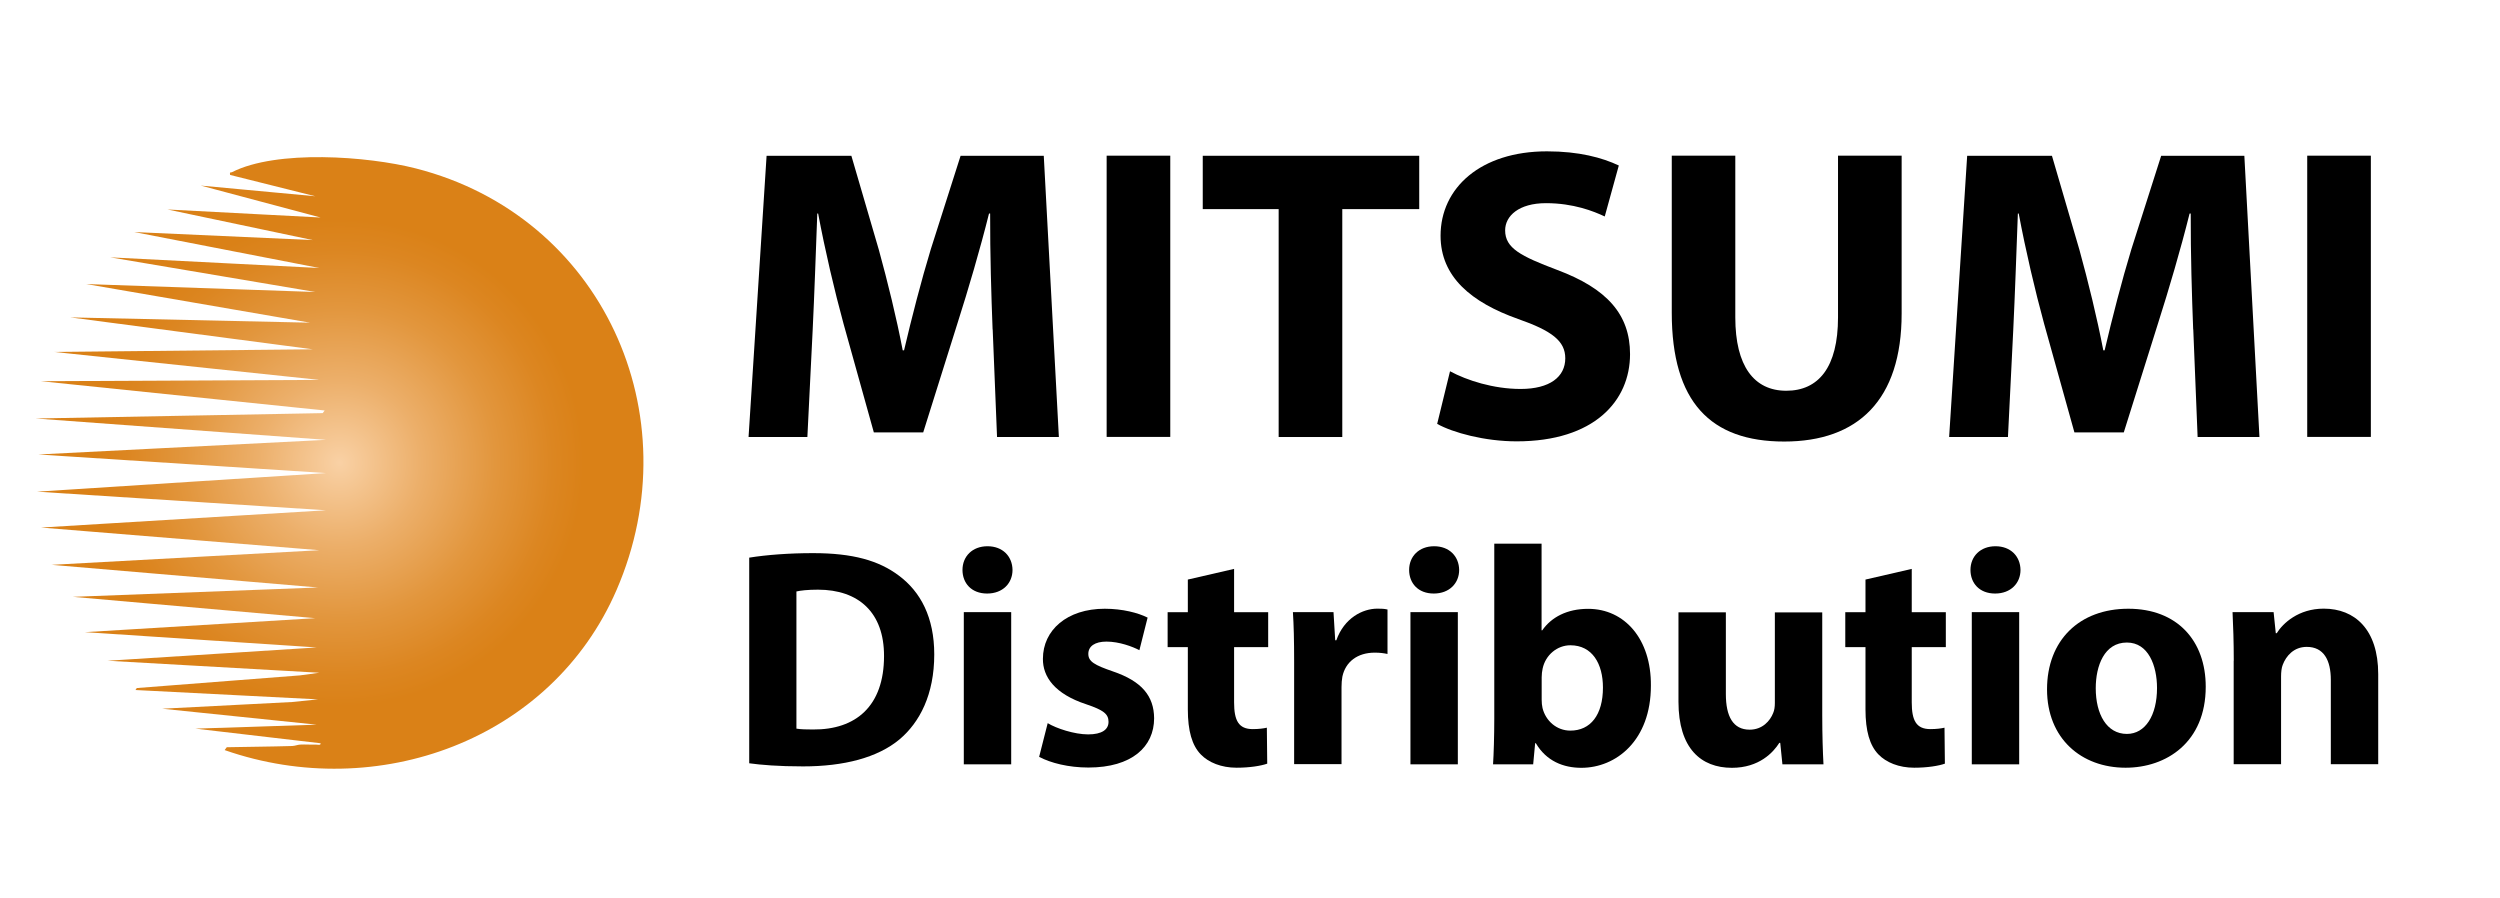 <svg xmlns="http://www.w3.org/2000/svg" xmlns:xlink="http://www.w3.org/1999/xlink" id="Layer_1" data-name="Layer 1" viewBox="0 0 264.81 95.08"><defs><radialGradient id="radial-gradient" cx="35.97" cy="49.01" fx="35.97" fy="49.01" r="32.29" gradientUnits="userSpaceOnUse"><stop offset="0" stop-color="#f9d1a5"></stop><stop offset=".27" stop-color="#ecaf6a"></stop><stop offset=".51" stop-color="#e2963d"></stop><stop offset=".7" stop-color="#dc8621"></stop><stop offset=".8" stop-color="#da8117"></stop></radialGradient></defs><rect width="264.81" height="95.08" style="fill: #fff;"></rect><g><path d="M23.81,79.43l.21-.28c2.3-.05,4.62-.06,6.92-.13.3-.01.57-.13.84-.15.56-.03,1.13.02,1.69,0,.17,0,.52.11.49-.14l-13.26-1.55,12.84-.42-16.36-1.69,13.75-.71,2.75-.28-19.33-.99.14-.21,17.28-1.34,2.05-.28-22.43-1.27,22.15-1.41-24.55-1.62,24.4-1.48-25.67-2.26,25.96-.99-28.21-2.4,28.35-1.55-29.48-2.4,30.19-1.83-30.61-1.97,30.61-1.97-30.47-1.97,30.47-1.55-30.75-2.26,30.4-.57.21-.28-30.05-3.1,29.48-.14-28.07-2.96,27.37-.28-25.67-3.38,25.39.56-23.7-4.09,24.26.84-21.72-3.67,22.15,1.13-19.61-3.81,18.9.85-15.38-3.24,16.22.85-12.69-3.38,12.13,1.13-9.03-2.26c-.06-.37.05-.22.2-.29,4.74-2.41,14.37-1.7,19.47-.4,19.72,5.03,29.31,26.07,21.27,44.65-6.9,15.94-25.38,22.59-41.5,16.97Z" style="fill: url(#radial-gradient);"></path><g><path d="M105.14,34.89c-.14-3.61-.27-7.91-.26-12.27h-.12c-.95,3.81-2.2,8.05-3.32,11.56l-3.65,11.62h-5.23l-3.21-11.51c-.96-3.51-1.95-7.74-2.69-11.67h-.09c-.15,4.05-.31,8.65-.49,12.36l-.56,11.31h-6.23l1.91-29.79h8.98l2.91,9.96c.94,3.42,1.86,7.16,2.53,10.65h.14c.81-3.45,1.82-7.38,2.83-10.7l3.16-9.91h8.81l1.6,29.79h-6.55l-.46-11.39Z"></path><path d="M123.96,16.49v29.79h-6.74v-29.79h6.74Z"></path><path d="M135.44,22.15h-8.04v-5.65h22.93v5.65h-8.15v24.14h-6.74v-24.14Z"></path><path d="M153.6,39.33c1.78.96,4.59,1.87,7.47,1.87,3.09,0,4.73-1.28,4.73-3.25,0-1.83-1.42-2.91-4.99-4.16-4.97-1.76-8.22-4.47-8.22-8.82,0-5.08,4.26-8.94,11.27-8.94,3.4,0,5.85.67,7.61,1.5l-1.49,5.4c-1.18-.56-3.33-1.41-6.22-1.41s-4.33,1.36-4.33,2.88c0,1.89,1.65,2.73,5.51,4.19,5.27,1.97,7.72,4.71,7.72,8.92,0,4.97-3.81,9.24-12.01,9.24-3.38,0-6.75-.92-8.42-1.85l1.36-5.57Z"></path><path d="M183.81,16.49v17.13c0,5.15,1.98,7.77,5.4,7.77s5.48-2.49,5.48-7.77v-17.13h6.74v16.72c0,9.19-4.65,13.56-12.44,13.56s-11.91-4.17-11.91-13.64v-16.64h6.74Z"></path><path d="M232.31,34.89c-.14-3.61-.27-7.91-.26-12.27h-.12c-.95,3.81-2.2,8.05-3.32,11.56l-3.65,11.62h-5.23l-3.21-11.51c-.96-3.51-1.95-7.74-2.69-11.67h-.09c-.15,4.05-.31,8.65-.49,12.36l-.56,11.31h-6.23l1.91-29.79h8.98l2.91,9.96c.94,3.42,1.86,7.16,2.53,10.65h.14c.81-3.45,1.82-7.38,2.83-10.7l3.16-9.91h8.81l1.6,29.79h-6.55l-.46-11.39Z"></path><path d="M251.13,16.49v29.79h-6.74v-29.79h6.74Z"></path></g><g><path d="M79.35,59.07c1.85-.3,4.25-.48,6.77-.48,4.21,0,6.96.78,9.09,2.38,2.31,1.72,3.75,4.43,3.75,8.35,0,4.25-1.54,7.19-3.67,8.99-2.33,1.95-5.91,2.87-10.23,2.87-2.61,0-4.47-.16-5.7-.33v-21.79ZM84.36,77.18c.44.08,1.14.09,1.75.09,4.54.04,7.53-2.47,7.53-7.78.01-4.61-2.69-7.03-7-7.03-1.1,0-1.84.09-2.28.19v14.53Z"></path><path d="M107.25,60.37c0,1.39-1.02,2.5-2.69,2.5s-2.61-1.11-2.61-2.5c0-1.43,1.04-2.51,2.65-2.51s2.63,1.07,2.65,2.51ZM102.09,80.96v-16.12h5.02v16.12h-5.02Z"></path><path d="M110.96,76.59c.91.56,2.84,1.2,4.3,1.2s2.16-.51,2.16-1.33-.51-1.24-2.36-1.86c-3.35-1.1-4.61-2.92-4.59-4.82,0-3.03,2.55-5.3,6.55-5.3,1.89,0,3.55.44,4.54.94l-.87,3.45c-.73-.38-2.13-.91-3.49-.91-1.22,0-1.92.49-1.92,1.3s.64,1.18,2.61,1.86c3.06,1.04,4.34,2.61,4.36,4.96,0,3.01-2.35,5.22-6.96,5.22-2.1,0-3.99-.48-5.22-1.13l.91-3.58Z"></path><path d="M130.72,60.25v4.6h3.61v3.7h-3.61v5.84c0,1.94.48,2.84,1.98,2.84.65,0,1.14-.07,1.49-.15l.04,3.81c-.65.23-1.84.43-3.25.43-1.62,0-2.97-.56-3.78-1.4-.93-.95-1.38-2.49-1.38-4.78v-6.59h-2.14v-3.7h2.14v-3.46l4.9-1.13Z"></path><path d="M137.08,70.15c0-2.37-.04-3.92-.13-5.31h4.3l.18,2.98h.12c.83-2.36,2.79-3.35,4.35-3.35.46,0,.7.01,1.07.09v4.71c-.39-.08-.79-.14-1.35-.14-1.84,0-3.1.98-3.43,2.54-.06.32-.09.71-.09,1.12v8.15h-5.02v-10.8Z"></path><path d="M154.56,60.37c0,1.39-1.02,2.5-2.69,2.5s-2.61-1.11-2.61-2.5c0-1.43,1.04-2.51,2.65-2.51s2.63,1.07,2.65,2.51ZM149.4,80.96v-16.12h5.02v16.12h-5.02Z"></path><path d="M158.15,80.96c.07-1.07.13-2.98.13-4.81v-18.56h5.01v9.18h.07c.96-1.39,2.63-2.28,4.86-2.28,3.87,0,6.69,3.2,6.65,8.14,0,5.8-3.68,8.7-7.37,8.7-1.88,0-3.7-.7-4.82-2.61h-.07l-.21,2.24h-4.25ZM163.3,74.12c0,.32.03.62.09.88.33,1.34,1.48,2.39,2.95,2.39,2.13,0,3.45-1.66,3.45-4.56,0-2.51-1.12-4.48-3.45-4.48-1.38,0-2.63,1.01-2.94,2.47-.06.28-.1.6-.1.93v2.38Z"></path><path d="M193.02,75.79c0,2.1.06,3.83.13,5.17h-4.35l-.23-2.27h-.1c-.63,1-2.13,2.64-5.02,2.64-3.27,0-5.66-2.05-5.66-7v-9.47h5.02v8.66c0,2.36.76,3.77,2.52,3.77,1.36,0,2.17-.94,2.49-1.76.13-.29.18-.66.18-1.06v-9.6h5.02v10.95Z"></path><path d="M202.5,60.25v4.6h3.61v3.7h-3.61v5.84c0,1.94.48,2.84,1.98,2.84.65,0,1.14-.07,1.49-.15l.04,3.81c-.65.23-1.84.43-3.25.43-1.62,0-2.97-.56-3.78-1.4-.93-.95-1.38-2.49-1.38-4.78v-6.59h-2.14v-3.7h2.14v-3.46l4.9-1.13Z"></path><path d="M214.02,60.37c0,1.39-1.02,2.5-2.69,2.5s-2.61-1.11-2.61-2.5c0-1.43,1.04-2.51,2.65-2.51s2.63,1.07,2.65,2.51ZM208.86,80.96v-16.12h5.02v16.12h-5.02Z"></path><path d="M233.64,72.74c0,5.89-4.17,8.58-8.49,8.58-4.69,0-8.32-3.1-8.32-8.3s3.43-8.54,8.61-8.54,8.2,3.39,8.2,8.26ZM221.99,72.9c0,2.75,1.16,4.84,3.3,4.84,1.95,0,3.19-1.96,3.19-4.86,0-2.38-.92-4.82-3.19-4.82-2.39,0-3.3,2.46-3.3,4.84Z"></path><path d="M236.61,69.99c0-2.01-.06-3.7-.13-5.15h4.35l.23,2.23h.1c.65-1.04,2.29-2.6,4.98-2.6,3.29,0,5.77,2.2,5.77,6.94v9.54h-5.02v-8.93c0-2.08-.74-3.5-2.55-3.5-1.38,0-2.19.97-2.54,1.89-.13.31-.18.79-.18,1.24v9.3h-5.02v-10.97Z"></path></g></g></svg>